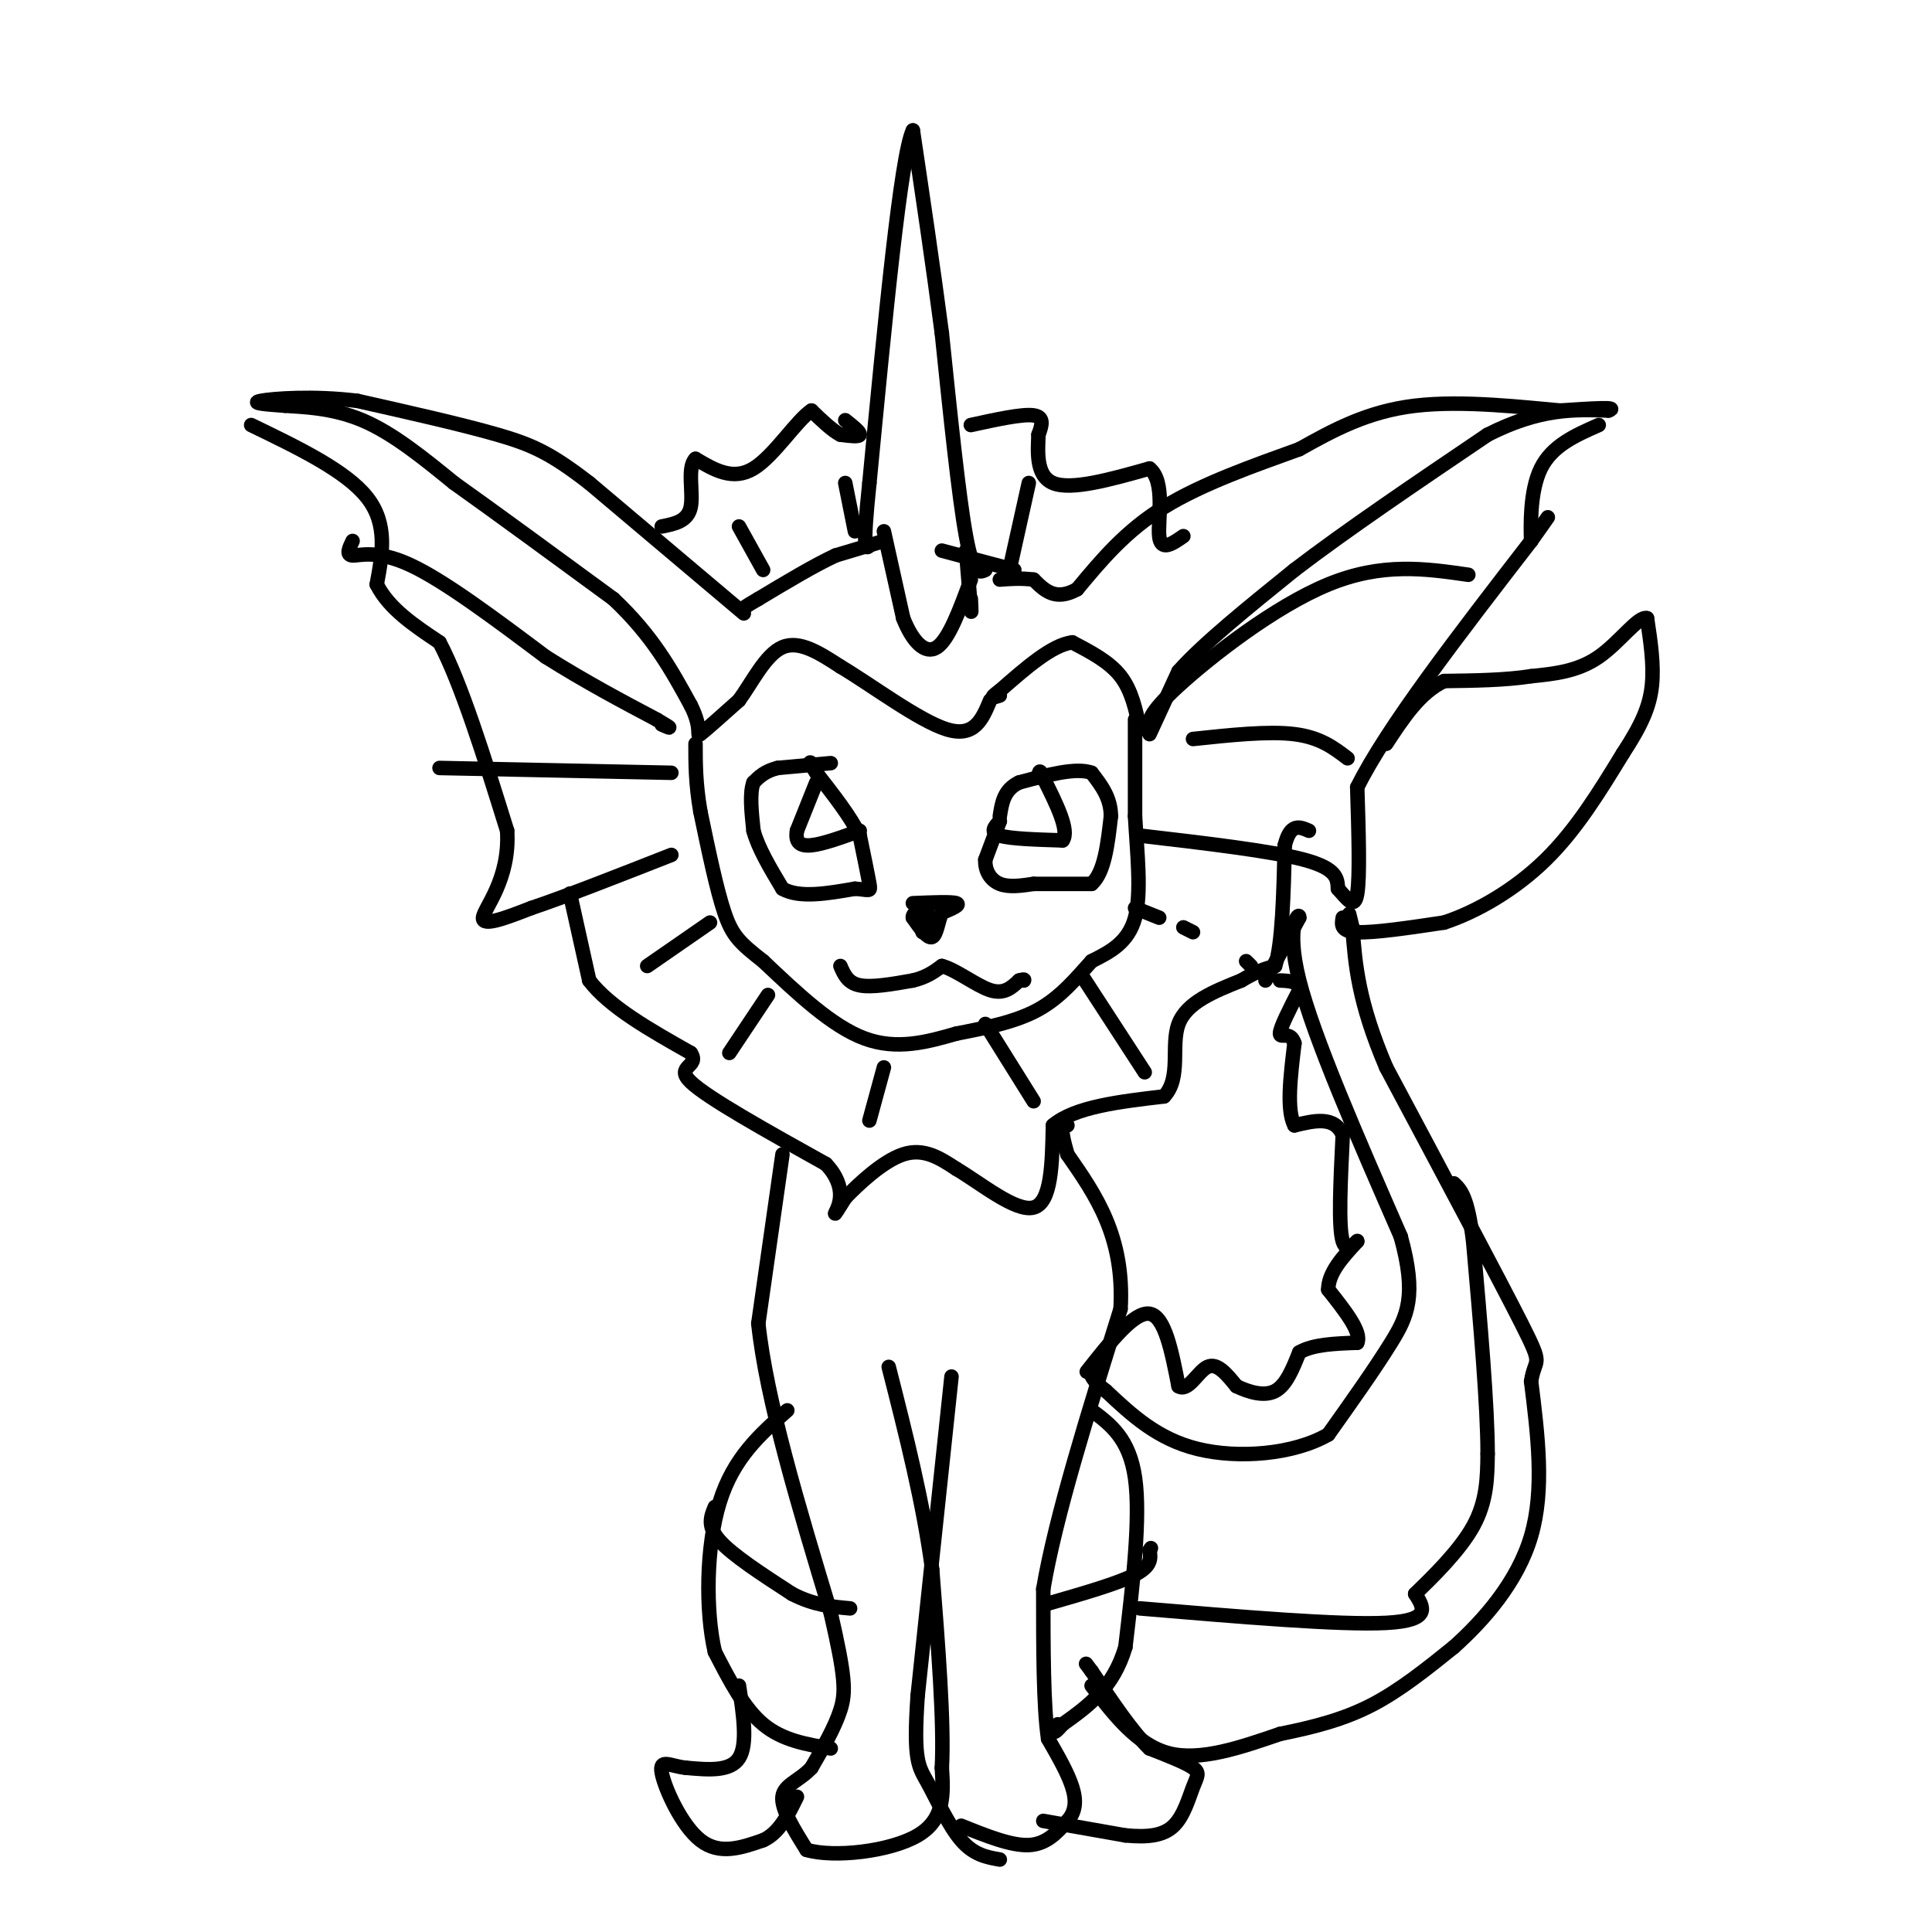 <svg viewBox='0 0 400 400' version='1.1' xmlns='http://www.w3.org/2000/svg' xmlns:xlink='http://www.w3.org/1999/xlink'><g fill='none' stroke='#000000' stroke-width='3' stroke-linecap='round' stroke-linejoin='round'><path d='M238,152c0.000,0.000 6.000,-13.000 6,-13'/><path d='M244,139c5.000,-5.667 14.500,-13.333 24,-21'/><path d='M268,118c10.667,-8.167 25.333,-18.083 40,-28'/><path d='M308,90c10.833,-5.500 17.917,-5.250 25,-5'/><path d='M333,85c2.500,-0.833 -3.750,-0.417 -10,0'/><path d='M323,85c-7.156,-0.622 -20.044,-2.178 -30,-1c-9.956,1.178 -16.978,5.089 -24,9'/><path d='M269,93c-9.156,3.311 -20.044,7.089 -28,12c-7.956,4.911 -12.978,10.956 -18,17'/><path d='M223,122c-4.500,2.500 -6.750,0.250 -9,-2'/><path d='M214,120c-2.667,-0.333 -4.833,-0.167 -7,0'/><path d='M200,114c0.000,0.000 1.000,12.000 1,12'/><path d='M201,126c0.167,1.667 0.083,-0.167 0,-2'/><path d='M210,118c0.000,0.000 -15.000,-4.000 -15,-4'/><path d='M183,112c0.000,0.000 -10.000,3.000 -10,3'/><path d='M173,115c-4.333,2.000 -10.167,5.500 -16,9'/><path d='M157,124c-3.167,1.833 -3.083,1.917 -3,2'/><path d='M183,110c0.000,0.000 4.000,18.000 4,18'/><path d='M187,128c1.867,4.756 4.533,7.644 7,6c2.467,-1.644 4.733,-7.822 7,-14'/><path d='M204,118c-1.250,0.583 -2.500,1.167 -4,-7c-1.500,-8.167 -3.250,-25.083 -5,-42'/><path d='M195,69c-1.833,-14.000 -3.917,-28.000 -6,-42'/><path d='M189,27c-2.500,5.167 -5.750,39.083 -9,73'/><path d='M180,100c-1.500,14.333 -0.750,13.667 0,13'/><path d='M175,87c1.583,1.250 3.167,2.500 3,3c-0.167,0.500 -2.083,0.250 -4,0'/><path d='M174,90c-1.667,-0.833 -3.833,-2.917 -6,-5'/><path d='M168,85c-3.067,1.978 -7.733,9.422 -12,12c-4.267,2.578 -8.133,0.289 -12,-2'/><path d='M144,95c-1.822,1.733 -0.378,7.067 -1,10c-0.622,2.933 -3.311,3.467 -6,4'/><path d='M154,127c0.000,0.000 -32.000,-27.000 -32,-27'/><path d='M122,100c-7.911,-6.111 -11.689,-7.889 -19,-10c-7.311,-2.111 -18.156,-4.556 -29,-7'/><path d='M74,83c-9.178,-1.133 -17.622,-0.467 -20,0c-2.378,0.467 1.311,0.733 5,1'/><path d='M59,84c3.489,0.244 9.711,0.356 16,3c6.289,2.644 12.644,7.822 19,13'/><path d='M94,100c8.667,6.167 20.833,15.083 33,24'/><path d='M127,124c8.167,7.667 12.083,14.833 16,22'/><path d='M143,146c2.578,5.067 1.022,6.733 2,6c0.978,-0.733 4.489,-3.867 8,-7'/><path d='M153,145c2.711,-3.711 5.489,-9.489 9,-11c3.511,-1.511 7.756,1.244 12,4'/><path d='M174,138c6.356,3.778 16.244,11.222 22,13c5.756,1.778 7.378,-2.111 9,-6'/><path d='M236,151c-0.833,-4.000 -1.667,-8.000 -4,-11c-2.333,-3.000 -6.167,-5.000 -10,-7'/><path d='M222,133c-4.167,0.500 -9.583,5.250 -15,10'/><path d='M207,143c-2.500,1.833 -1.250,1.417 0,1'/><path d='M235,149c0.000,0.000 0.000,20.000 0,20'/><path d='M235,169c0.400,7.378 1.400,15.822 0,21c-1.400,5.178 -5.200,7.089 -9,9'/><path d='M226,199c-3.089,3.400 -6.311,7.400 -11,10c-4.689,2.600 -10.844,3.800 -17,5'/><path d='M198,214c-5.933,1.711 -12.267,3.489 -19,1c-6.733,-2.489 -13.867,-9.244 -21,-16'/><path d='M158,199c-4.822,-3.778 -6.378,-5.222 -8,-10c-1.622,-4.778 -3.311,-12.889 -5,-21'/><path d='M145,168c-1.000,-5.833 -1.000,-9.917 -1,-14'/><path d='M172,158c0.000,0.000 -11.000,1.000 -11,1'/><path d='M161,159c-2.667,0.667 -3.833,1.833 -5,3'/><path d='M156,162c-0.833,2.167 -0.417,6.083 0,10'/><path d='M156,172c1.000,3.667 3.500,7.833 6,12'/><path d='M162,184c3.500,2.000 9.250,1.000 15,0'/><path d='M177,184c3.089,0.222 3.311,0.778 3,-1c-0.311,-1.778 -1.156,-5.889 -2,-10'/><path d='M178,173c-1.833,-3.833 -5.417,-8.417 -9,-13'/><path d='M169,160c-1.667,-2.500 -1.333,-2.250 -1,-2'/><path d='M169,162c0.000,0.000 -4.000,10.000 -4,10'/><path d='M165,172c-0.400,2.356 0.600,3.244 3,3c2.400,-0.244 6.200,-1.622 10,-3'/><path d='M207,170c0.000,0.000 -3.000,8.000 -3,8'/><path d='M204,178c-0.111,2.356 1.111,4.244 3,5c1.889,0.756 4.444,0.378 7,0'/><path d='M214,183c3.167,0.000 7.583,0.000 12,0'/><path d='M226,183c2.667,-2.333 3.333,-8.167 4,-14'/><path d='M230,169c0.000,-3.833 -2.000,-6.417 -4,-9'/><path d='M226,160c-3.167,-1.167 -9.083,0.417 -15,2'/><path d='M211,162c-3.167,1.500 -3.583,4.250 -4,7'/><path d='M207,170c-1.083,1.167 -2.167,2.333 0,3c2.167,0.667 7.583,0.833 13,1'/><path d='M220,174c1.500,-2.000 -1.250,-7.500 -4,-13'/><path d='M216,161c-0.833,-2.167 -0.917,-1.083 -1,0'/><path d='M189,187c4.000,-0.167 8.000,-0.333 9,0c1.000,0.333 -1.000,1.167 -3,2'/><path d='M195,189c-0.733,1.600 -1.067,4.600 -2,5c-0.933,0.400 -2.467,-1.800 -4,-4'/><path d='M189,190c-0.167,-1.000 1.417,-1.500 3,-2'/><path d='M192,188c0.333,0.500 -0.333,2.750 -1,5'/><path d='M174,200c0.750,1.750 1.500,3.500 4,4c2.500,0.500 6.750,-0.250 11,-1'/><path d='M189,203c2.833,-0.667 4.417,-1.833 6,-3'/><path d='M195,200c2.889,0.733 7.111,4.067 10,5c2.889,0.933 4.444,-0.533 6,-2'/><path d='M211,203c1.167,-0.333 1.083,-0.167 1,0'/><path d='M52,88c9.833,4.750 19.667,9.500 24,15c4.333,5.500 3.167,11.750 2,18'/><path d='M78,121c2.500,5.000 7.750,8.500 13,12'/><path d='M91,133c4.500,8.500 9.250,23.750 14,39'/><path d='M105,172c0.622,10.156 -4.822,16.044 -5,18c-0.178,1.956 4.911,-0.022 10,-2'/><path d='M110,188c6.500,-2.167 17.750,-6.583 29,-11'/><path d='M118,185c0.000,0.000 4.000,18.000 4,18'/><path d='M122,203c4.167,5.500 12.583,10.250 21,15'/><path d='M143,218c2.022,2.911 -3.422,2.689 0,6c3.422,3.311 15.711,10.156 28,17'/><path d='M171,241c4.711,5.000 2.489,9.000 2,10c-0.489,1.000 0.756,-1.000 2,-3'/><path d='M175,248c2.489,-2.600 7.711,-7.600 12,-9c4.289,-1.400 7.644,0.800 11,3'/><path d='M198,242c5.089,3.000 12.311,9.000 16,8c3.689,-1.000 3.844,-9.000 4,-17'/><path d='M218,233c4.500,-3.833 13.750,-4.917 23,-6'/><path d='M241,227c3.667,-3.867 1.333,-10.533 3,-15c1.667,-4.467 7.333,-6.733 13,-9'/><path d='M257,203c3.333,-2.000 5.167,-2.500 7,-3'/><path d='M264,200c1.500,-4.667 1.750,-14.833 2,-25'/><path d='M266,175c1.167,-4.667 3.083,-3.833 5,-3'/><path d='M236,173c13.583,1.583 27.167,3.167 34,5c6.833,1.833 6.917,3.917 7,6'/><path d='M277,184c1.978,2.133 3.422,4.467 4,1c0.578,-3.467 0.289,-12.733 0,-22'/><path d='M281,163c6.000,-12.167 21.000,-31.583 36,-51'/><path d='M317,112c6.000,-8.500 3.000,-4.250 0,0'/><path d='M317,112c-0.089,-2.933 -0.311,-10.267 2,-15c2.311,-4.733 7.156,-6.867 12,-9'/><path d='M304,119c-8.933,-1.289 -17.867,-2.578 -29,2c-11.133,4.578 -24.467,15.022 -31,21c-6.533,5.978 -6.267,7.489 -6,9'/><path d='M279,157c-2.833,-2.167 -5.667,-4.333 -11,-5c-5.333,-0.667 -13.167,0.167 -21,1'/><path d='M240,190c0.000,0.000 -5.000,-2.000 -5,-2'/><path d='M258,199c0.000,0.000 1.000,1.000 1,1'/><path d='M247,193c0.000,0.000 -2.000,-1.000 -2,-1'/><path d='M237,222c0.000,0.000 -13.000,-20.000 -13,-20'/><path d='M214,228c0.000,0.000 -10.000,-16.000 -10,-16'/><path d='M180,232c0.000,0.000 3.000,-11.000 3,-11'/><path d='M151,218c0.000,0.000 8.000,-12.000 8,-12'/><path d='M134,200c0.000,0.000 13.000,-9.000 13,-9'/><path d='M91,159c0.000,0.000 48.000,1.000 48,1'/><path d='M73,112c-0.711,1.467 -1.422,2.933 0,3c1.422,0.067 4.978,-1.267 12,2c7.022,3.267 17.511,11.133 28,19'/><path d='M113,136c8.500,5.333 15.750,9.167 23,13'/><path d='M136,149c4.000,2.333 2.500,1.667 1,1'/><path d='M158,118c0.000,0.000 -5.000,-9.000 -5,-9'/><path d='M177,110c0.000,0.000 -2.000,-10.000 -2,-10'/><path d='M201,88c5.333,-1.167 10.667,-2.333 13,-2c2.333,0.333 1.667,2.167 1,4'/><path d='M215,90c-0.067,2.978 -0.733,8.422 3,10c3.733,1.578 11.867,-0.711 20,-3'/><path d='M238,97c3.333,2.644 1.667,10.756 2,14c0.333,3.244 2.667,1.622 5,0'/><path d='M213,100c0.000,0.000 -4.000,18.000 -4,18'/><path d='M162,239c0.000,0.000 -5.000,35.000 -5,35'/><path d='M157,274c1.667,15.833 8.333,37.917 15,60'/><path d='M172,334c3.044,13.244 3.156,16.356 2,20c-1.156,3.644 -3.578,7.822 -6,12'/><path d='M168,366c-2.489,2.711 -5.711,3.489 -6,6c-0.289,2.511 2.356,6.756 5,11'/><path d='M167,383c5.667,1.667 17.333,0.333 23,-3c5.667,-3.333 5.333,-8.667 5,-14'/><path d='M195,366c0.500,-9.167 -0.750,-25.083 -2,-41'/><path d='M193,325c-1.833,-13.833 -5.417,-27.917 -9,-42'/><path d='M197,285c0.000,0.000 -7.000,66.000 -7,66'/><path d='M190,351c-0.952,13.619 0.167,14.667 2,18c1.833,3.333 4.381,8.952 7,12c2.619,3.048 5.310,3.524 8,4'/><path d='M199,378c5.167,2.083 10.333,4.167 14,4c3.667,-0.167 5.833,-2.583 8,-5'/><path d='M221,377c1.689,-1.889 1.911,-4.111 1,-7c-0.911,-2.889 -2.956,-6.444 -5,-10'/><path d='M217,360c-1.000,-6.833 -1.000,-18.917 -1,-31'/><path d='M216,329c2.500,-14.833 9.250,-36.417 16,-58'/><path d='M232,271c0.833,-15.000 -5.083,-23.500 -11,-32'/><path d='M221,239c-1.833,-6.333 -0.917,-6.167 0,-6'/><path d='M225,284c4.917,-6.250 9.833,-12.500 13,-12c3.167,0.500 4.583,7.750 6,15'/><path d='M244,287c2.000,1.267 4.000,-3.067 6,-4c2.000,-0.933 4.000,1.533 6,4'/><path d='M256,287c2.489,1.200 5.711,2.200 8,1c2.289,-1.200 3.644,-4.600 5,-8'/><path d='M269,280c2.833,-1.667 7.417,-1.833 12,-2'/><path d='M281,278c1.000,-2.167 -2.500,-6.583 -6,-11'/><path d='M275,267c0.000,-3.500 3.000,-6.750 6,-10'/><path d='M281,257c0.267,-0.578 -2.067,2.978 -3,0c-0.933,-2.978 -0.467,-12.489 0,-22'/><path d='M278,235c-1.667,-4.000 -5.833,-3.000 -10,-2'/><path d='M268,233c-1.667,-3.167 -0.833,-10.083 0,-17'/><path d='M268,216c-0.844,-2.689 -2.956,-0.911 -3,-2c-0.044,-1.089 1.978,-5.044 4,-9'/><path d='M269,205c0.000,-1.833 -2.000,-1.917 -4,-2'/><path d='M262,203c0.000,0.000 7.000,-13.000 7,-13'/><path d='M269,190c0.156,-1.489 -2.956,1.289 0,13c2.956,11.711 11.978,32.356 21,53'/><path d='M290,256c3.400,12.289 1.400,16.511 -2,22c-3.400,5.489 -8.200,12.244 -13,19'/><path d='M275,297c-7.178,4.156 -18.622,5.044 -27,3c-8.378,-2.044 -13.689,-7.022 -19,-12'/><path d='M229,288c-3.667,-2.833 -3.333,-3.917 -3,-5'/><path d='M226,292c3.917,2.917 7.833,5.833 9,14c1.167,8.167 -0.417,21.583 -2,35'/><path d='M233,341c-2.500,8.500 -7.750,12.250 -13,16'/><path d='M220,357c-2.333,2.667 -1.667,1.333 -1,0'/><path d='M172,362c-5.000,-0.833 -10.000,-1.667 -14,-5c-4.000,-3.333 -7.000,-9.167 -10,-15'/><path d='M148,342c-1.956,-8.378 -1.844,-21.822 1,-31c2.844,-9.178 8.422,-14.089 14,-19'/><path d='M153,349c0.917,6.083 1.833,12.167 0,15c-1.833,2.833 -6.417,2.417 -11,2'/><path d='M142,366c-3.155,-0.298 -5.542,-2.042 -5,1c0.542,3.042 4.012,10.869 8,14c3.988,3.131 8.494,1.565 13,0'/><path d='M158,381c3.333,-1.500 5.167,-5.250 7,-9'/><path d='M216,377c0.000,0.000 17.000,3.000 17,3'/><path d='M233,380c4.681,0.445 7.884,0.057 10,-2c2.116,-2.057 3.147,-5.785 4,-8c0.853,-2.215 1.530,-2.919 0,-4c-1.530,-1.081 -5.265,-2.541 -9,-4'/><path d='M238,362c-3.500,-3.333 -7.750,-9.667 -12,-16'/><path d='M226,346c-2.000,-2.667 -1.000,-1.333 0,0'/><path d='M226,349c4.750,6.167 9.500,12.333 16,14c6.500,1.667 14.750,-1.167 23,-4'/><path d='M265,359c7.044,-1.422 13.156,-2.978 19,-6c5.844,-3.022 11.422,-7.511 17,-12'/><path d='M301,341c6.200,-5.556 13.200,-13.444 16,-23c2.800,-9.556 1.400,-20.778 0,-32'/><path d='M317,286c0.800,-5.289 2.800,-2.511 -2,-12c-4.800,-9.489 -16.400,-31.244 -28,-53'/><path d='M287,221c-5.833,-13.667 -6.417,-21.333 -7,-29'/><path d='M280,192c-1.167,-4.833 -0.583,-2.417 0,0'/><path d='M278,190c-0.250,1.417 -0.500,2.833 3,3c3.500,0.167 10.750,-0.917 18,-2'/><path d='M299,191c6.756,-2.222 14.644,-6.778 21,-13c6.356,-6.222 11.178,-14.111 16,-22'/><path d='M336,156c3.867,-5.911 5.533,-9.689 6,-14c0.467,-4.311 -0.267,-9.156 -1,-14'/><path d='M341,128c-1.756,-0.578 -5.644,4.978 -10,8c-4.356,3.022 -9.178,3.511 -14,4'/><path d='M317,140c-5.333,0.833 -11.667,0.917 -18,1'/><path d='M299,141c-5.000,2.333 -8.500,7.667 -12,13'/><path d='M148,312c-0.833,2.000 -1.667,4.000 1,7c2.667,3.000 8.833,7.000 15,11'/><path d='M164,330c4.500,2.333 8.250,2.667 12,3'/><path d='M217,332c7.250,-2.083 14.500,-4.167 18,-6c3.500,-1.833 3.250,-3.417 3,-5'/><path d='M238,321c0.500,-0.833 0.250,-0.417 0,0'/><path d='M236,333c20.750,1.750 41.500,3.500 51,3c9.500,-0.500 7.750,-3.250 6,-6'/><path d='M293,330c3.467,-3.378 9.133,-8.822 12,-14c2.867,-5.178 2.933,-10.089 3,-15'/><path d='M308,301c0.000,-9.833 -1.500,-26.917 -3,-44'/><path d='M305,257c-1.167,-9.333 -2.583,-10.667 -4,-12'/></g>
</svg>